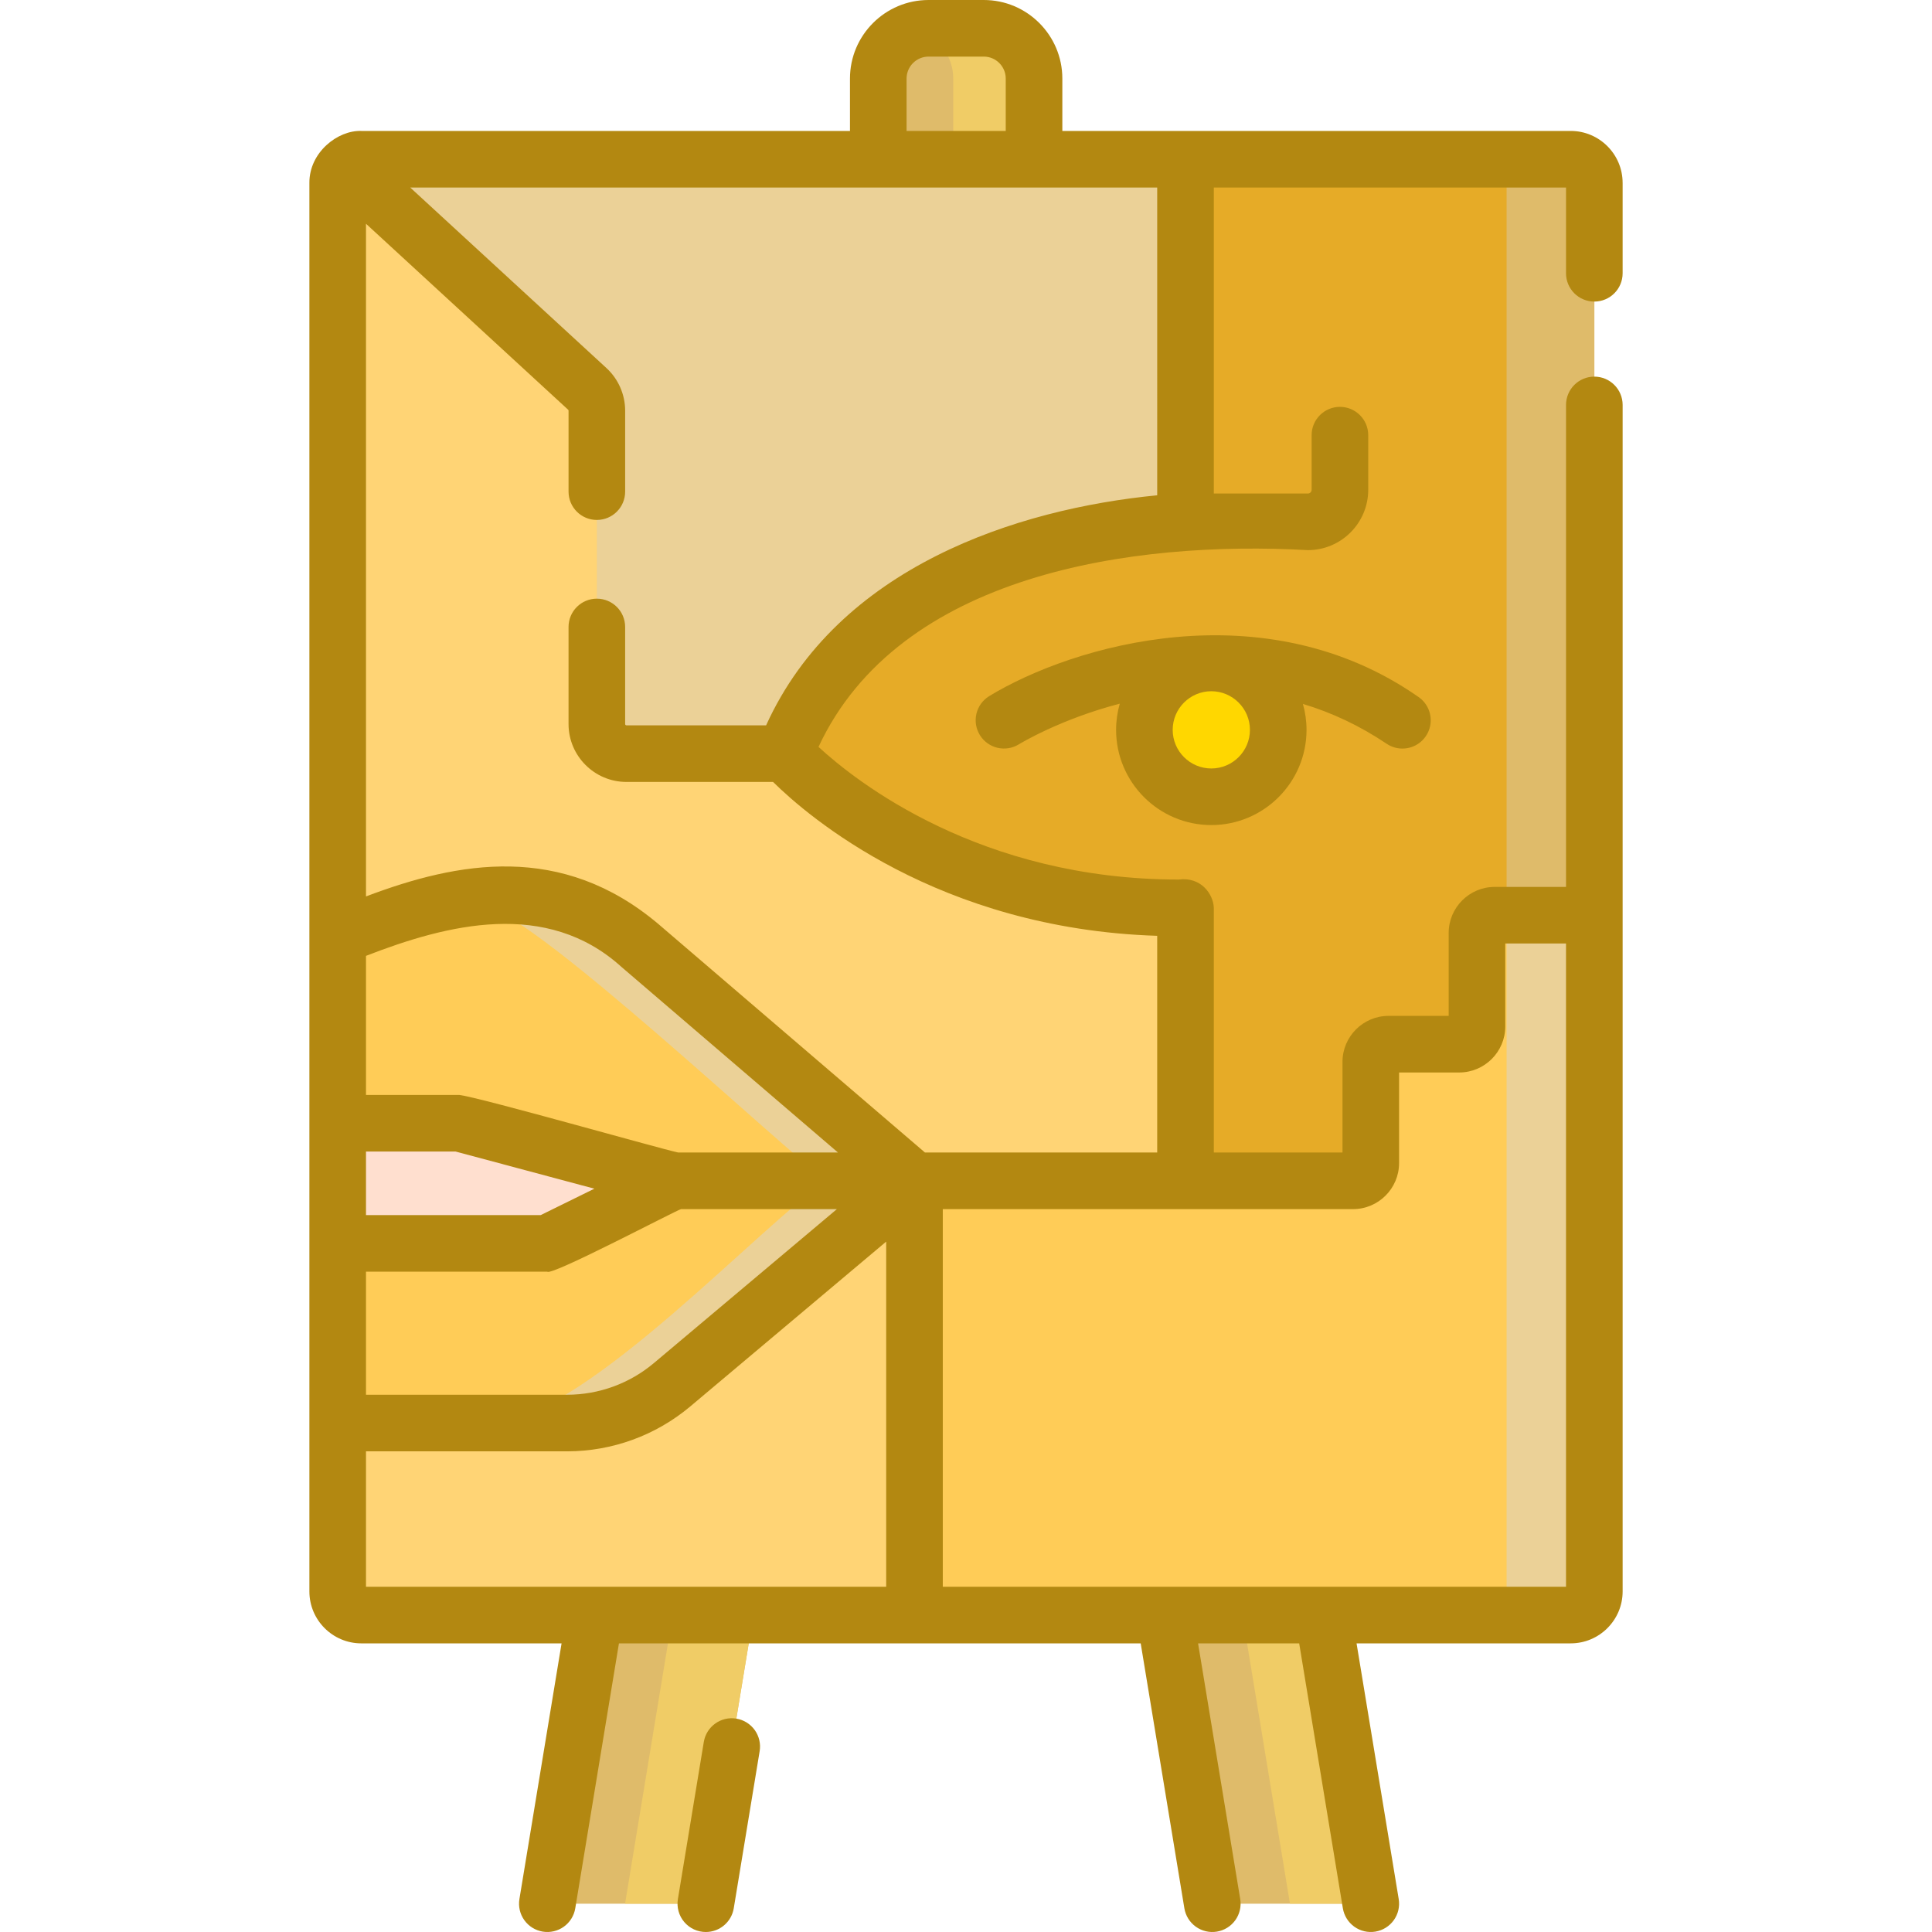 <?xml version="1.0" encoding="UTF-8"?> <svg xmlns="http://www.w3.org/2000/svg" width="512" height="512" viewBox="0 0 512 512" fill="none"><g clip-path="url(#clip0_778_2)"><path d="M187.051 504.5H145.054L166.053 377.119H208.05L187.051 504.5Z" fill="#DFBB6A"></path><path d="M186.642 377.119L165.644 504.5H187.052L208.051 377.119H186.642Z" fill="#F0CC66"></path><path d="M422.511 48.459V421.749C422.511 425.209 419.711 428.009 416.251 428.009H95.751C92.291 428.009 89.491 425.209 89.491 421.749V48.459C89.491 46.689 90.221 45.099 91.401 43.959C92.567 42.829 94.127 42.198 95.751 42.199H416.251C419.711 42.199 422.511 44.999 422.511 48.459Z" fill="#FFD475"></path><path d="M321.269 504.5H363.266L342.268 377.119H300.271L321.269 504.5Z" fill="#DFBB6A"></path><path d="M342.267 377.119H320.858L341.857 504.5H363.265L342.267 377.119Z" fill="#F0CC66"></path><path d="M274.032 69.421H232.752V20.815C232.752 13.461 238.713 7.5 246.067 7.5H260.717C268.071 7.5 274.032 13.461 274.032 20.815V69.421Z" fill="#DFBB6A"></path><path d="M260.717 7.5H246.066C244.896 7.5 243.768 7.666 242.688 7.949C248.402 9.447 252.623 14.631 252.623 20.815V69.421H274.032V20.815C274.032 13.461 268.071 7.5 260.717 7.5Z" fill="#F0CC66"></path><path d="M422.511 48.461V421.748C422.511 423.409 421.851 425.002 420.677 426.176C419.502 427.35 417.91 428.01 416.249 428.01H242.351V312.929H314.171V240.579C244.871 241.319 208.051 199.719 208.051 199.719C230.451 139.899 314.171 138.289 314.171 138.289V42.199H416.249C417.91 42.199 419.502 42.859 420.677 44.033C421.851 45.208 422.511 46.8 422.511 48.461Z" fill="#E6AB27"></path><path d="M416.249 42.199H393C394.661 42.199 396.254 42.859 397.428 44.033C398.602 45.208 399.262 46.8 399.262 48.461V421.748C399.262 423.409 398.602 425.002 397.428 426.176C396.254 427.35 394.661 428.01 393 428.01H416.249C417.91 428.01 419.503 427.35 420.677 426.176C421.851 425.002 422.511 423.409 422.511 421.748V48.461C422.511 46.8 421.851 45.208 420.677 44.033C419.503 42.859 417.91 42.199 416.249 42.199Z" fill="#DFBB6A"></path><path d="M242.351 312.93L178.091 366.99C170.313 373.533 160.475 377.12 150.311 377.12H89.491V247.84L115.201 239.61C120.811 237.81 126.671 236.9 132.571 236.9C139.361 236.9 146.051 238.12 152.331 240.44C158.611 242.76 164.481 246.18 169.641 250.61L242.351 312.93Z" fill="#FFCC57"></path><path d="M169.641 250.61C164.481 246.18 158.611 242.76 152.331 240.44C146.051 238.12 139.361 236.9 132.571 236.9C128.869 236.9 125.177 237.26 121.545 237.975C124.137 238.532 126.663 239.359 129.082 240.442C142.719 243.181 207.176 304.273 219.102 312.931C201.885 324.217 156.617 374.287 131.317 377.121H150.311C160.481 377.121 170.311 373.531 178.091 366.991L242.351 312.931L169.641 250.61Z" fill="#EBD197"></path><path d="M178.736 312.93L145.051 329.51H89.491V297.67H121.724L178.736 312.93Z" fill="#FFDFCF"></path><path d="M314.171 42.199V138.289C314.171 138.289 230.451 139.899 208.051 199.719H166.012C163.933 199.719 161.938 198.893 160.468 197.423C158.997 195.952 158.171 193.958 158.171 191.878V108.829C158.171 107.745 157.946 106.672 157.511 105.679C157.075 104.685 156.438 103.794 155.639 103.059L91.401 43.959C92.567 42.829 94.128 42.198 95.751 42.199H314.171Z" fill="#EBD197"></path><path d="M422.511 242.539V421.747C422.511 423.408 421.851 425.001 420.676 426.175C419.502 427.349 417.909 428.009 416.249 428.009H242.351V312.929H358.564C361.164 312.929 363.271 310.822 363.271 308.222V281.426C363.271 278.826 365.378 276.719 367.978 276.719H386.704C389.304 276.719 391.411 274.612 391.411 272.012V247.246C391.411 244.646 393.518 242.539 396.118 242.539H422.511Z" fill="#FFCC57"></path><path d="M399.262 242.539V421.747C399.262 423.408 398.602 425.001 397.428 426.175C396.254 427.349 394.661 428.009 393 428.009H416.249C417.91 428.009 419.503 427.349 420.677 426.175C421.851 425.001 422.511 423.408 422.511 421.747V242.539H399.262Z" fill="#EBD197"></path><path d="M321.01 211.154C330.805 211.154 338.744 203.214 338.744 193.42C338.744 183.625 330.805 175.686 321.01 175.686C311.216 175.686 303.276 183.625 303.276 193.42C303.276 203.214 311.216 211.154 321.01 211.154Z" fill="#FFD700"></path><path d="M430.01 48.46C430.01 40.873 423.837 34.7 416.25 34.7H281.531V20.82C281.531 9.34 272.195 0 260.72 0H246.071C234.591 0 225.251 9.34 225.251 20.82V34.7H95.751C89.493 34.477 81.946 40.391 81.991 48.46V421.749C81.991 429.336 88.164 435.509 95.751 435.509H148.823L137.65 503.279C137.327 505.242 137.796 507.253 138.955 508.87C140.114 510.486 141.868 511.576 143.831 511.9C145.794 512.224 147.805 511.754 149.422 510.595C151.039 509.436 152.129 507.682 152.452 505.719L164.027 435.509H302.297L313.871 505.719C314.031 506.691 314.381 507.622 314.901 508.458C315.421 509.295 316.101 510.021 316.901 510.595C317.702 511.169 318.608 511.58 319.567 511.803C320.526 512.027 321.52 512.06 322.492 511.9C323.464 511.74 324.395 511.39 325.231 510.87C326.068 510.35 326.794 509.67 327.368 508.87C327.942 508.069 328.353 507.163 328.576 506.204C328.8 505.245 328.833 504.251 328.673 503.279L317.501 435.508H344.298L355.872 505.718C356.195 507.681 357.286 509.435 358.902 510.594C360.519 511.753 362.53 512.223 364.493 511.899C366.456 511.575 368.21 510.485 369.369 508.869C370.528 507.252 370.997 505.241 370.674 503.278L359.502 435.507H416.254C423.841 435.507 430.014 429.334 430.014 421.747V107.311C430.014 103.168 426.657 99.811 422.514 99.811C418.371 99.811 415.014 103.168 415.014 107.311V235.04H396.121C389.39 235.04 383.914 240.516 383.914 247.247V269.219H367.98C361.249 269.219 355.773 274.695 355.773 281.426V305.429H321.673V240.58C321.532 236.868 318.208 232.311 312.376 233.09C259.741 233.09 226.902 207.144 216.914 197.939C238.304 152.011 300.211 143.199 346.6 145.79C355.419 145.79 362.595 138.614 362.595 129.795V115.323C362.595 111.18 359.238 107.823 355.095 107.823C350.952 107.823 347.595 111.18 347.595 115.323V129.795C347.595 130.059 347.49 130.311 347.303 130.498C347.117 130.685 346.864 130.789 346.6 130.79H321.673V49.7H415.013V72.421C415.013 76.564 418.37 79.921 422.513 79.921C426.656 79.921 430.013 76.564 430.013 72.421V48.462C430.01 48.462 430.01 48.461 430.01 48.46ZM240.251 20.82C240.253 19.277 240.867 17.798 241.958 16.707C243.049 15.616 244.528 15.002 246.071 15H260.72C263.924 15 266.531 17.611 266.531 20.82V34.7H240.251V20.82ZM96.991 305.169H120.738L157.517 315.014L143.304 322.009H96.991V305.169ZM96.991 337.009H145.051C146.123 338.199 179.172 320.746 180.484 320.429H221.786L173.266 361.248C166.836 366.649 158.71 369.613 150.312 369.619H96.991V337.009ZM179.723 305.429C174.711 304.378 127.419 290.887 121.724 290.169H96.991V253.315C118.481 244.952 144.86 238.218 164.76 256.304L222.076 305.429H179.723ZM96.991 384.619H150.31C162.239 384.611 173.784 380.401 182.918 372.728L234.85 329.039V420.508H96.991V384.619ZM358.564 320.429C365.294 320.429 370.77 314.953 370.77 308.222V284.219H386.704C393.435 284.219 398.911 278.743 398.911 272.012V250.04H415.011V420.509H249.85V320.429H358.564ZM306.671 131.258C269.551 134.851 222.119 150.196 203.027 192.22H166.011C165.966 192.22 165.922 192.211 165.881 192.194C165.839 192.177 165.802 192.151 165.77 192.12C165.738 192.088 165.713 192.05 165.696 192.009C165.679 191.968 165.67 191.923 165.67 191.879V166.153C165.67 162.01 162.313 158.653 158.17 158.653C154.027 158.653 150.67 162.01 150.67 166.153V191.879C150.67 200.338 157.552 207.22 166.011 207.22H204.868C214.027 216.268 248.559 246.158 306.671 248.001V305.429H245.125L174.527 244.92C148.854 223.211 121.387 228.32 96.992 237.565V59.294L150.563 108.581C150.597 108.613 150.625 108.652 150.643 108.695C150.662 108.738 150.671 108.784 150.671 108.831V130.29C150.671 134.433 154.028 137.79 158.171 137.79C162.314 137.79 165.671 134.433 165.671 130.29V108.831C165.671 104.552 163.864 100.435 160.717 97.541L108.717 49.7H306.67L306.671 131.258Z" fill="#B38811"></path><path d="M195.136 455.45C191.05 454.782 187.19 457.544 186.516 461.631L179.65 503.279C179.473 504.354 179.531 505.454 179.822 506.503C180.113 507.553 180.629 508.527 181.334 509.356C182.04 510.186 182.917 510.853 183.906 511.309C184.894 511.766 185.971 512.002 187.06 512C188.836 511.998 190.554 511.365 191.907 510.215C193.261 509.065 194.163 507.472 194.452 505.719L201.318 464.071C201.641 462.108 201.171 460.097 200.012 458.48C198.853 456.864 197.099 455.774 195.136 455.45ZM371.649 198.379C373.257 198.381 374.823 197.866 376.116 196.91C377.409 195.954 378.36 194.607 378.83 193.069C379.299 191.532 379.262 189.884 378.724 188.368C378.186 186.853 377.174 185.551 375.84 184.654C334.999 156.18 284.393 170.907 262.086 184.517C260.402 185.569 259.204 187.247 258.755 189.181C258.307 191.116 258.645 193.15 259.695 194.835C261.881 198.348 266.504 199.422 270.019 197.247C270.137 197.174 280.866 190.602 296.753 186.48C296.105 188.736 295.776 191.071 295.775 193.418C295.775 207.332 307.095 218.652 321.009 218.652C334.923 218.652 346.243 207.332 346.243 193.418C346.243 191.036 345.904 188.732 345.284 186.546C353.042 188.872 360.45 192.384 367.47 197.102C368.704 197.935 370.16 198.38 371.649 198.379ZM321.01 203.653C315.366 203.653 310.776 199.062 310.776 193.419C310.776 187.776 315.367 183.185 321.01 183.185C326.653 183.185 331.244 187.776 331.244 193.419C331.244 199.062 326.654 203.653 321.01 203.653Z" fill="#B38811"></path></g><defs><clipPath id="clip0_778_2"><rect width="512" height="512" fill="white"></rect></clipPath></defs></svg> 